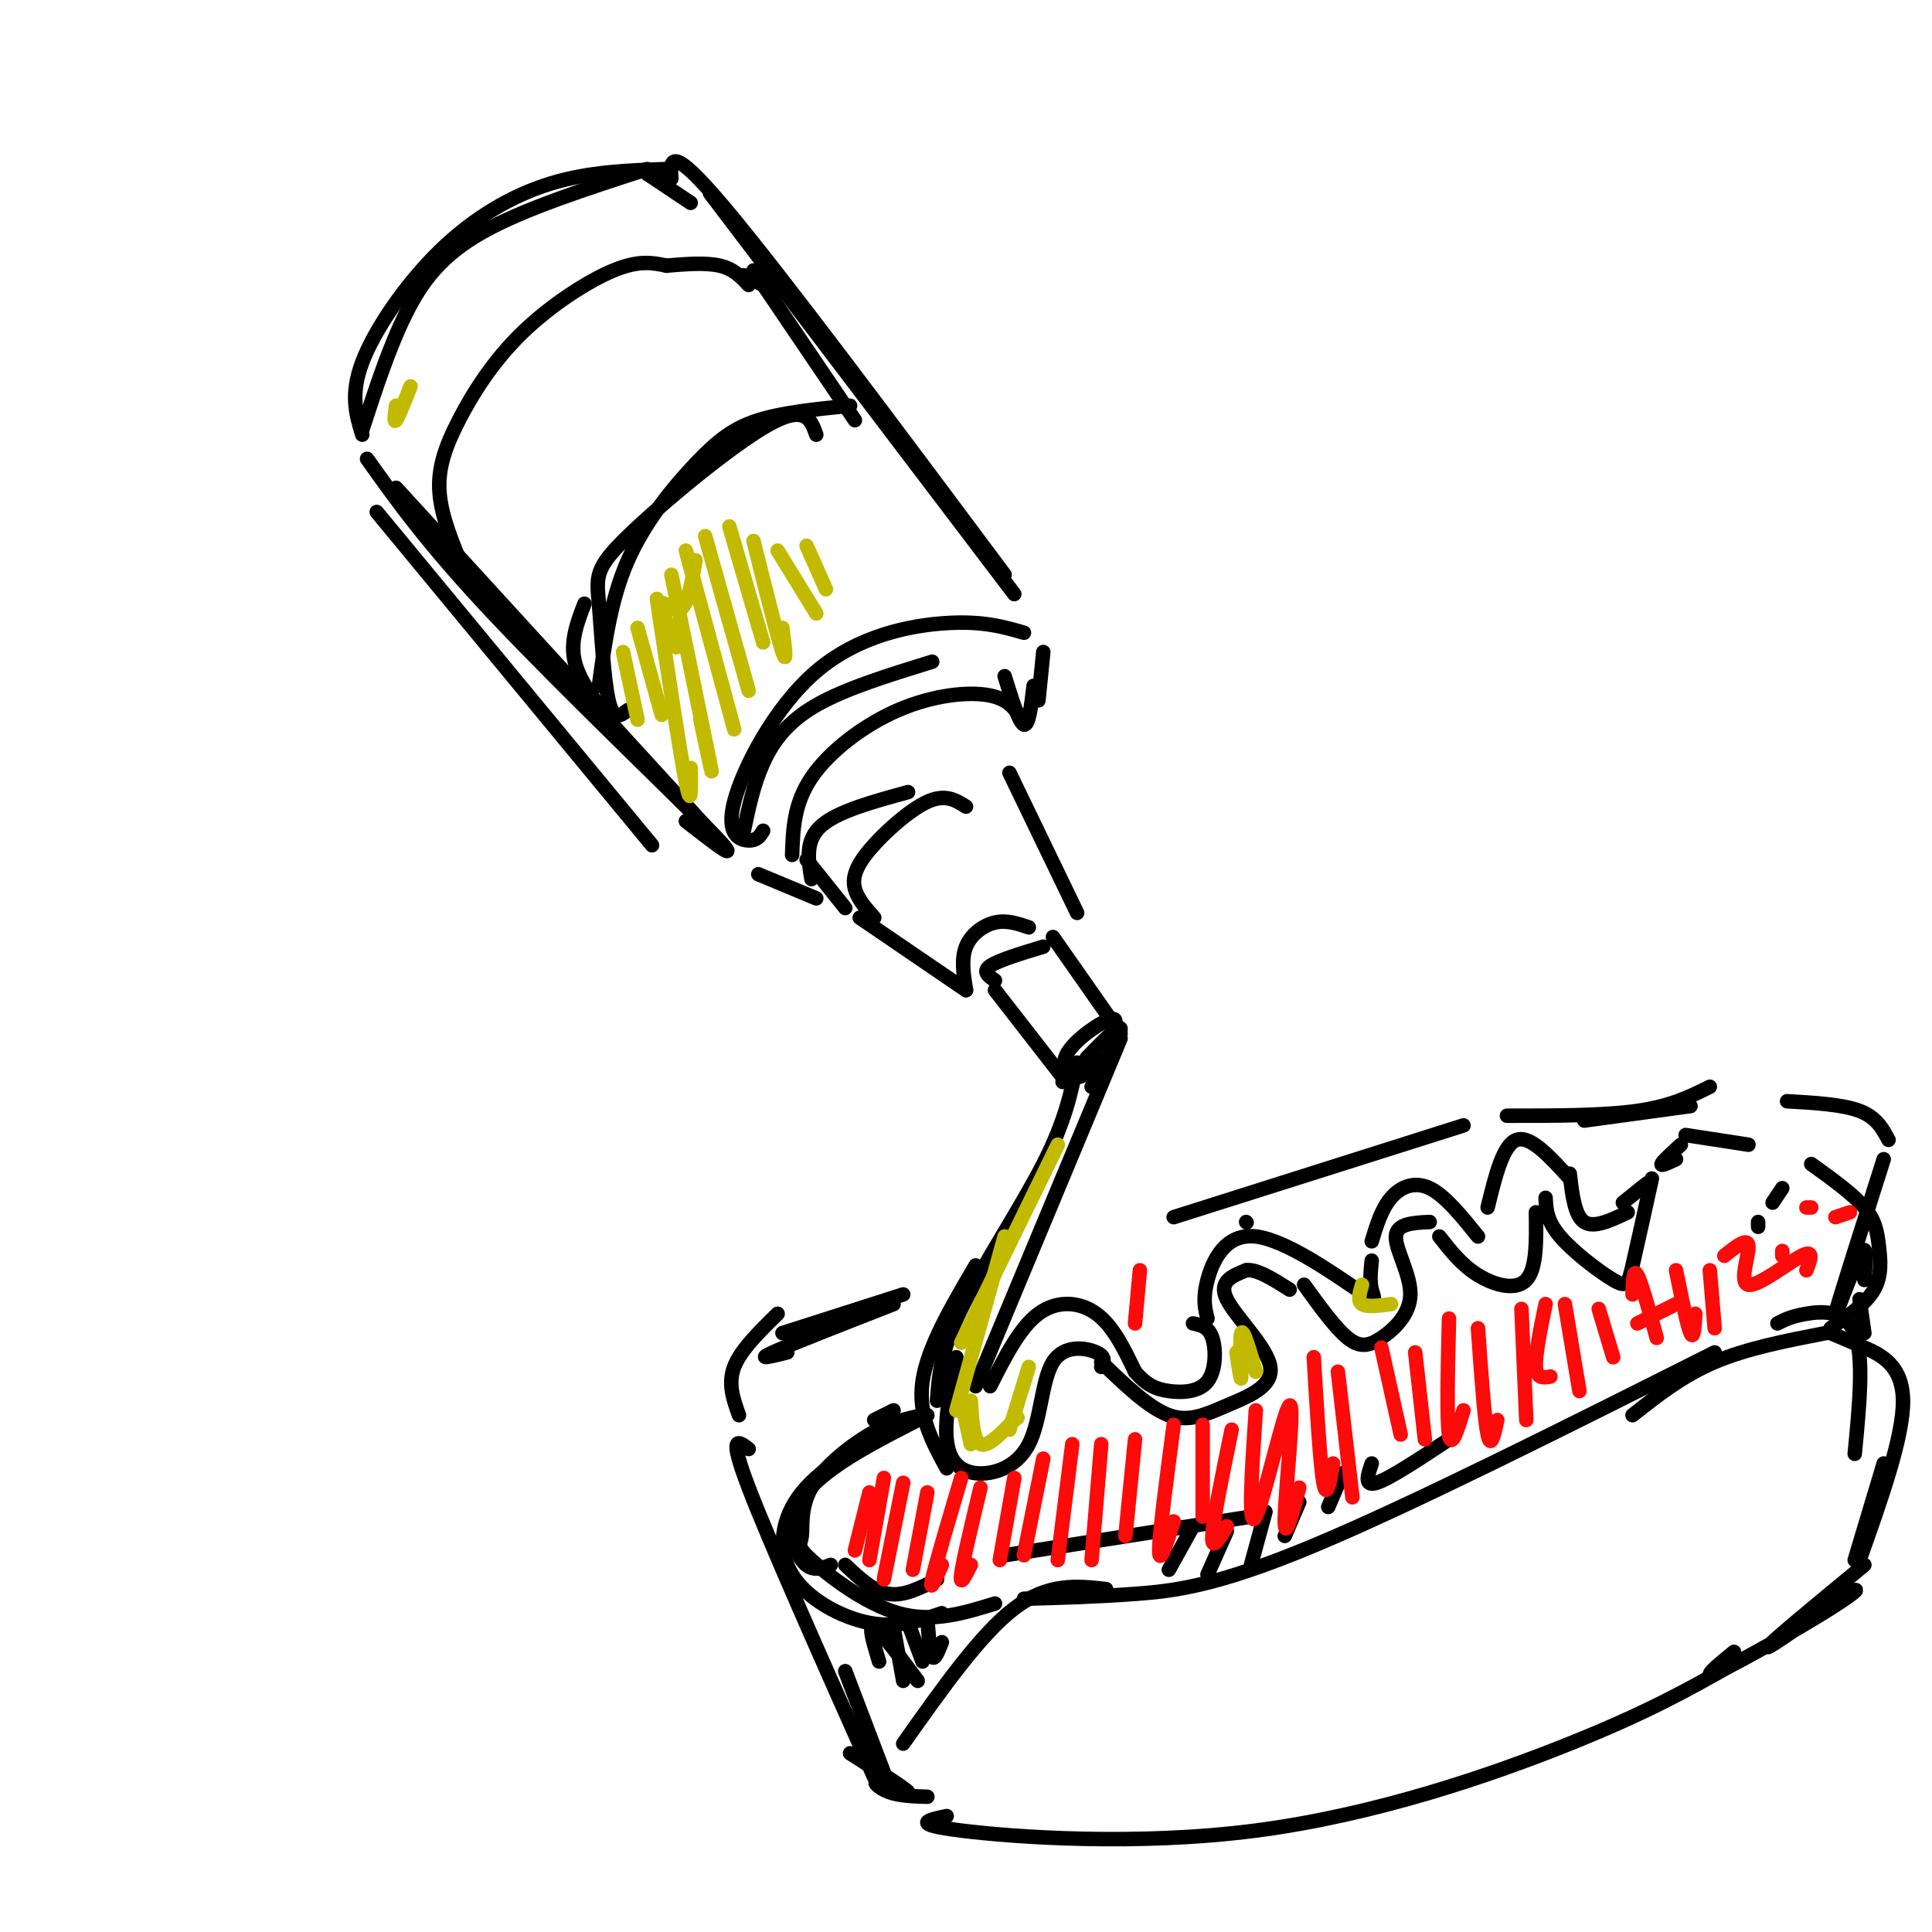 <svg viewBox='0 0 400 400' version='1.1' xmlns='http://www.w3.org/2000/svg' xmlns:xlink='http://www.w3.org/1999/xlink'><g fill='none' stroke='rgb(0,0,0)' stroke-width='3' stroke-linecap='round' stroke-linejoin='round'><path d='M75,90c-1.268,-4.137 -2.536,-8.274 0,-15c2.536,-6.726 8.875,-16.042 16,-23c7.125,-6.958 15.036,-11.560 23,-14c7.964,-2.440 15.982,-2.720 24,-3'/><path d='M75,89c2.778,-8.533 5.556,-17.067 9,-24c3.444,-6.933 7.556,-12.267 16,-17c8.444,-4.733 21.222,-8.867 34,-13'/><path d='M139,37c-0.250,-3.833 -0.500,-7.667 11,6c11.500,13.667 34.750,44.833 58,76'/><path d='M147,40c0.000,0.000 63.000,83.000 63,83'/><path d='M76,95c6.400,9.000 12.800,18.000 27,33c14.200,15.000 36.200,36.000 44,44c7.800,8.000 1.400,3.000 -5,-2'/><path d='M78,106c0.000,0.000 57.000,69.000 57,69'/><path d='M158,172c-0.603,1.016 -1.206,2.032 -3,2c-1.794,-0.032 -4.780,-1.112 -3,-8c1.780,-6.888 8.325,-19.585 17,-27c8.675,-7.415 19.478,-9.547 27,-10c7.522,-0.453 11.761,0.774 16,2'/><path d='M154,172c1.000,-4.778 2.000,-9.556 4,-14c2.000,-4.444 5.000,-8.556 11,-12c6.000,-3.444 15.000,-6.222 24,-9'/><path d='M164,177c0.179,-5.304 0.357,-10.607 4,-16c3.643,-5.393 10.750,-10.875 18,-14c7.250,-3.125 14.643,-3.893 19,-3c4.357,0.893 5.679,3.446 7,6'/><path d='M168,182c-0.667,-4.000 -1.333,-8.000 2,-11c3.333,-3.000 10.667,-5.000 18,-7'/><path d='M167,178c0.000,0.000 8.000,10.000 8,10'/><path d='M181,190c-1.720,-1.935 -3.440,-3.869 -4,-6c-0.560,-2.131 0.042,-4.458 3,-8c2.958,-3.542 8.274,-8.298 12,-10c3.726,-1.702 5.863,-0.351 8,1'/><path d='M209,160c0.000,0.000 14.000,29.000 14,29'/><path d='M178,190c0.000,0.000 22.000,15.000 22,15'/><path d='M200,205c-0.511,-3.222 -1.022,-6.444 0,-9c1.022,-2.556 3.578,-4.444 6,-5c2.422,-0.556 4.711,0.222 7,1'/><path d='M206,203c-1.333,-0.917 -2.667,-1.833 -1,-3c1.667,-1.167 6.333,-2.583 11,-4'/><path d='M218,194c0.000,0.000 14.000,20.000 14,20'/><path d='M206,205c0.000,0.000 14.000,18.000 14,18'/><path d='M220,224c0.000,0.000 6.000,-3.000 6,-3'/><path d='M157,181c0.000,0.000 12.000,5.000 12,5'/><path d='M208,140c1.500,4.833 3.000,9.667 4,10c1.000,0.333 1.500,-3.833 2,-8'/><path d='M216,135c0.000,0.000 -1.000,10.000 -1,10'/><path d='M227,219c-1.190,2.018 -2.381,4.036 -4,4c-1.619,-0.036 -3.667,-2.125 -2,-5c1.667,-2.875 7.048,-6.536 9,-7c1.952,-0.464 0.476,2.268 -1,5'/><path d='M225,219c3.417,-3.500 6.833,-7.000 7,-6c0.167,1.000 -2.917,6.500 -6,12'/><path d='M232,215c0.000,0.000 -30.000,72.000 -30,72'/><path d='M223,220c-1.178,5.956 -2.356,11.911 -7,21c-4.644,9.089 -12.756,21.311 -17,30c-4.244,8.689 -4.622,13.844 -5,19'/><path d='M198,281c-1.213,6.343 -2.426,12.685 -2,17c0.426,4.315 2.490,6.601 6,7c3.510,0.399 8.467,-1.089 11,-6c2.533,-4.911 2.644,-13.245 5,-17c2.356,-3.755 6.959,-2.930 9,-2c2.041,0.930 1.521,1.965 1,3'/><path d='M205,287c3.067,-6.067 6.133,-12.133 10,-15c3.867,-2.867 8.533,-2.533 12,0c3.467,2.533 5.733,7.267 8,12'/><path d='M235,284c2.367,2.750 4.284,3.624 7,4c2.716,0.376 6.231,0.255 8,-2c1.769,-2.255 1.791,-6.644 1,-9c-0.791,-2.356 -2.396,-2.678 -4,-3'/><path d='M228,282c4.909,4.735 9.818,9.470 14,11c4.182,1.530 7.636,-0.147 12,-2c4.364,-1.853 9.636,-3.884 9,-8c-0.636,-4.116 -7.182,-10.319 -9,-14c-1.818,-3.681 1.091,-4.841 4,-6'/><path d='M258,263c2.167,-0.333 5.583,1.833 9,4'/><path d='M250,273c-0.520,-2.038 -1.040,-4.077 0,-8c1.040,-3.923 3.640,-9.732 10,-9c6.360,0.732 16.482,8.005 21,11c4.518,2.995 3.434,1.713 3,0c-0.434,-1.713 -0.217,-3.856 0,-6'/><path d='M270,266c3.228,4.467 6.456,8.935 9,11c2.544,2.065 4.404,1.729 7,0c2.596,-1.729 5.930,-4.850 6,-9c0.070,-4.150 -3.123,-9.329 -3,-12c0.123,-2.671 3.561,-2.836 7,-3'/><path d='M284,257c1.022,-3.356 2.044,-6.711 4,-9c1.956,-2.289 4.844,-3.511 8,-2c3.156,1.511 6.578,5.756 10,10'/><path d='M298,256c2.311,2.956 4.622,5.911 8,8c3.378,2.089 7.822,3.311 10,1c2.178,-2.311 2.089,-8.156 2,-14'/><path d='M308,250c1.583,-6.500 3.167,-13.000 6,-14c2.833,-1.000 6.917,3.500 11,8'/><path d='M325,243c0.500,4.333 1.000,8.667 3,10c2.000,1.333 5.500,-0.333 9,-2'/><path d='M320,248c0.119,2.381 0.238,4.762 3,8c2.762,3.238 8.167,7.333 11,9c2.833,1.667 3.095,0.905 4,-3c0.905,-3.905 2.452,-10.952 4,-18'/><path d='M336,249c0.000,0.000 5.000,-4.000 5,-4'/><path d='M347,240c-1.583,0.750 -3.167,1.500 -3,1c0.167,-0.500 2.083,-2.250 4,-4'/><path d='M349,235c0.000,0.000 13.000,2.000 13,2'/><path d='M369,246c0.000,0.000 -2.000,3.000 -2,3'/><path d='M364,253c0.000,0.000 0.000,1.000 0,1'/><path d='M212,331c7.444,-0.200 14.889,-0.400 23,-1c8.111,-0.600 16.889,-1.600 37,-10c20.111,-8.400 51.556,-24.200 83,-40'/><path d='M368,274c1.422,-0.733 2.844,-1.467 6,-2c3.156,-0.533 8.044,-0.867 10,4c1.956,4.867 0.978,14.933 0,25'/><path d='M229,329c-6.000,-0.667 -12.000,-1.333 -19,4c-7.000,5.333 -15.000,16.667 -23,28'/><path d='M187,371c0.000,0.000 0.100,0.100 0.1,0.1'/><path d='M196,376c-3.893,0.827 -7.786,1.655 3,3c10.786,1.345 36.250,3.208 61,0c24.750,-3.208 48.786,-11.488 65,-18c16.214,-6.512 24.607,-11.256 33,-16'/><path d='M181,368c-10.833,-24.333 -21.667,-48.667 -26,-60c-4.333,-11.333 -2.167,-9.667 0,-8'/><path d='M153,293c-1.167,-3.250 -2.333,-6.500 -1,-10c1.333,-3.500 5.167,-7.250 9,-11'/><path d='M186,295c-7.839,4.304 -15.679,8.607 -20,14c-4.321,5.393 -5.125,11.875 -2,17c3.125,5.125 10.179,8.893 16,10c5.821,1.107 10.411,-0.446 15,-2'/><path d='M206,332c-6.471,1.999 -12.941,3.997 -20,2c-7.059,-1.997 -14.706,-7.991 -18,-11c-3.294,-3.009 -2.233,-3.033 -2,-5c0.233,-1.967 -0.360,-5.876 2,-10c2.360,-4.124 7.674,-8.464 12,-11c4.326,-2.536 7.663,-3.268 11,-4'/><path d='M192,293c-10.311,5.222 -20.622,10.444 -25,16c-4.378,5.556 -2.822,11.444 -1,14c1.822,2.556 3.911,1.778 6,1'/><path d='M181,294c0.000,0.000 4.000,-2.000 4,-2'/><path d='M375,241c4.333,3.119 8.667,6.238 11,9c2.333,2.762 2.667,5.167 3,8c0.333,2.833 0.667,6.095 -1,9c-1.667,2.905 -5.333,5.452 -9,8'/><path d='M163,280c-3.333,0.833 -6.667,1.667 -3,0c3.667,-1.667 14.333,-5.833 25,-10'/><path d='M162,276c0.000,0.000 25.000,-8.000 25,-8'/><path d='M258,253c0.000,0.000 0.100,0.100 0.1,0.1'/><path d='M243,252c0.000,0.000 60.000,-19.000 60,-19'/><path d='M370,228c5.750,0.333 11.500,0.667 15,2c3.500,1.333 4.750,3.667 6,6'/><path d='M390,240c-4.756,14.956 -9.511,29.911 -10,32c-0.489,2.089 3.289,-8.689 5,-12c1.711,-3.311 1.356,0.844 1,5'/><path d='M385,269c0.000,0.000 1.000,7.000 1,7'/><path d='M379,276c1.867,0.778 3.733,1.556 7,3c3.267,1.444 7.933,3.556 8,11c0.067,7.444 -4.467,20.222 -9,33'/><path d='M390,303c0.000,0.000 -6.000,20.000 -6,20'/><path d='M359,342c-3.660,2.995 -7.321,5.990 -3,4c4.321,-1.990 16.622,-8.967 23,-13c6.378,-4.033 6.833,-5.124 2,-2c-4.833,3.124 -14.952,10.464 -15,10c-0.048,-0.464 9.976,-8.732 20,-17'/><path d='M338,293c5.167,-4.083 10.333,-8.167 17,-11c6.667,-2.833 14.833,-4.417 23,-6'/><path d='M312,231c10.000,0.000 20.000,0.000 27,-1c7.000,-1.000 11.000,-3.000 15,-5'/><path d='M328,232c0.000,0.000 22.000,-3.000 22,-3'/><path d='M202,262c-5.000,8.500 -10.000,17.000 -11,24c-1.000,7.000 2.000,12.500 5,18'/><path d='M134,36c0.000,0.000 9.000,6.000 9,6'/><path d='M182,344c-1.167,-3.833 -2.333,-7.667 -1,-7c1.333,0.667 5.167,5.833 9,11'/><path d='M185,337c0.000,0.000 2.000,11.000 2,11'/><path d='M188,336c0.000,0.000 3.000,8.000 3,8'/><path d='M192,335c0.250,3.583 0.500,7.167 1,8c0.500,0.833 1.250,-1.083 2,-3'/><path d='M175,346c0.000,0.000 8.000,21.000 8,21'/><path d='M176,363c5.762,3.661 11.524,7.321 12,8c0.476,0.679 -4.333,-1.625 -6,-2c-1.667,-0.375 -0.190,1.179 2,2c2.190,0.821 5.095,0.911 8,1'/><path d='M175,324c2.917,2.750 5.833,5.500 9,6c3.167,0.500 6.583,-1.250 10,-3'/><path d='M208,322c0.000,0.000 51.000,-8.000 51,-8'/><path d='M247,316c0.000,0.000 -5.000,9.000 -5,9'/><path d='M254,317c0.000,0.000 -4.000,9.000 -4,9'/><path d='M262,313c0.000,0.000 -3.000,11.000 -3,11'/><path d='M269,311c0.000,0.000 -3.000,7.000 -3,7'/><path d='M278,305c0.000,0.000 -3.000,7.000 -3,7'/><path d='M284,303c-0.833,2.417 -1.667,4.833 1,4c2.667,-0.833 8.833,-4.917 15,-9'/><path d='M82,101c0.000,0.000 64.000,70.000 64,70'/><path d='M124,142c1.226,-8.976 2.452,-17.952 6,-26c3.548,-8.048 9.417,-15.167 14,-20c4.583,-4.833 7.881,-7.381 13,-9c5.119,-1.619 12.060,-2.310 19,-3'/><path d='M169,90c-1.134,-3.182 -2.268,-6.364 -10,-2c-7.732,4.364 -22.062,16.273 -29,23c-6.938,6.727 -6.483,8.273 -6,14c0.483,5.727 0.995,15.636 2,20c1.005,4.364 2.502,3.182 4,2'/><path d='M127,150c-3.500,-4.417 -7.000,-8.833 -8,-13c-1.000,-4.167 0.500,-8.083 2,-12'/><path d='M96,118c-2.306,-5.507 -4.612,-11.014 -5,-16c-0.388,-4.986 1.144,-9.450 4,-15c2.856,-5.550 7.038,-12.187 13,-18c5.962,-5.813 13.703,-10.804 19,-13c5.297,-2.196 8.148,-1.598 11,-1'/><path d='M138,55c3.889,-0.333 8.111,-0.667 11,0c2.889,0.667 4.444,2.333 6,4'/><path d='M154,57c0.000,0.000 4.000,2.000 4,2'/><path d='M156,56c0.000,0.000 21.000,31.000 21,31'/></g>
<g fill='none' stroke='rgb(193,186,1)' stroke-width='3' stroke-linecap='round' stroke-linejoin='round'><path d='M129,135c0.000,0.000 3.000,14.000 3,14'/><path d='M132,130c0.000,0.000 5.000,18.000 5,18'/><path d='M136,124c2.417,16.083 4.833,32.167 6,38c1.167,5.833 1.083,1.417 1,-3'/><path d='M139,119c3.500,17.000 7.000,34.000 8,39c1.000,5.000 -0.500,-2.000 -2,-9'/><path d='M142,114c0.000,0.000 10.000,37.000 10,37'/><path d='M146,111c0.000,0.000 9.000,32.000 9,32'/><path d='M151,109c0.000,0.000 7.000,24.000 7,24'/><path d='M156,112c2.500,10.000 5.000,20.000 6,23c1.000,3.000 0.500,-1.000 0,-5'/><path d='M161,114c0.000,0.000 8.000,13.000 8,13'/><path d='M167,113c0.000,0.000 4.000,9.000 4,9'/><path d='M144,116c-0.756,4.533 -1.511,9.067 -3,10c-1.489,0.933 -3.711,-1.733 -4,-1c-0.289,0.733 1.356,4.867 3,9'/><path d='M82,84c-0.250,1.833 -0.500,3.667 0,3c0.500,-0.667 1.750,-3.833 3,-7'/><path d='M219,237c0.000,0.000 -20.000,41.000 -20,41'/><path d='M208,256c0.000,0.000 -10.000,36.000 -10,36'/><path d='M199,290c0.000,0.000 2.000,9.000 2,9'/><path d='M201,290c0.250,4.167 0.500,8.333 2,9c1.500,0.667 4.250,-2.167 7,-5'/><path d='M210,294c1.167,-0.833 0.583,-0.417 0,0'/><path d='M209,296c0.000,0.000 4.000,-13.000 4,-13'/><path d='M256,280c0.489,3.289 0.978,6.578 1,5c0.022,-1.578 -0.422,-8.022 0,-9c0.422,-0.978 1.711,3.511 3,8'/><path d='M282,266c-0.500,1.667 -1.000,3.333 0,4c1.000,0.667 3.500,0.333 6,0'/></g>
<g fill='none' stroke='rgb(253,10,10)' stroke-width='3' stroke-linecap='round' stroke-linejoin='round'><path d='M180,309c0.000,0.000 -3.000,12.000 -3,12'/><path d='M183,306c0.000,0.000 -3.000,17.000 -3,17'/><path d='M187,307c0.000,0.000 -4.000,20.000 -4,20'/><path d='M192,309c0.000,0.000 -3.000,16.000 -3,16'/><path d='M199,306c-2.667,9.000 -5.333,18.000 -6,21c-0.667,3.000 0.667,0.000 2,-3'/><path d='M203,308c-1.833,7.667 -3.667,15.333 -4,18c-0.333,2.667 0.833,0.333 2,-2'/><path d='M210,306c0.000,0.000 -3.000,17.000 -3,17'/><path d='M216,302c0.000,0.000 -4.000,20.000 -4,20'/><path d='M222,299c0.000,0.000 -3.000,24.000 -3,24'/><path d='M228,299c0.000,0.000 -2.000,24.000 -2,24'/><path d='M235,298c0.000,0.000 -2.000,20.000 -2,20'/><path d='M243,295c-1.500,11.333 -3.000,22.667 -3,26c0.000,3.333 1.500,-1.333 3,-6'/><path d='M249,295c0.000,0.000 0.000,19.000 0,19'/><path d='M255,296c-1.917,9.333 -3.833,18.667 -4,22c-0.167,3.333 1.417,0.667 3,-2'/><path d='M260,292c-0.839,12.619 -1.679,25.238 0,22c1.679,-3.238 5.875,-22.333 7,-23c1.125,-0.667 -0.821,17.095 -1,23c-0.179,5.905 1.411,-0.048 3,-6'/><path d='M272,281c0.667,11.167 1.333,22.333 2,26c0.667,3.667 1.333,-0.167 2,-4'/><path d='M277,284c0.000,0.000 3.000,26.000 3,26'/><path d='M286,279c0.000,0.000 4.000,18.000 4,18'/><path d='M293,280c0.000,0.000 2.000,18.000 2,18'/><path d='M300,273c-0.250,10.417 -0.500,20.833 0,24c0.500,3.167 1.750,-0.917 3,-5'/><path d='M306,275c0.667,9.417 1.333,18.833 2,22c0.667,3.167 1.333,0.083 2,-3'/><path d='M315,271c0.000,0.000 1.000,23.000 1,23'/><path d='M320,270c-1.083,5.250 -2.167,10.500 -2,13c0.167,2.500 1.583,2.250 3,2'/><path d='M324,270c0.000,0.000 3.000,18.000 3,18'/><path d='M331,271c0.000,0.000 3.000,10.000 3,10'/><path d='M338,268c0.083,-2.750 0.167,-5.500 1,-4c0.833,1.500 2.417,7.250 4,13'/><path d='M347,263c1.167,5.750 2.333,11.500 3,13c0.667,1.500 0.833,-1.250 1,-4'/><path d='M354,263c0.000,0.000 1.000,12.000 1,12'/><path d='M357,260c2.435,-1.946 4.869,-3.893 5,-2c0.131,1.893 -2.042,7.625 0,8c2.042,0.375 8.298,-4.607 11,-6c2.702,-1.393 1.851,0.804 1,3'/><path d='M369,259c0.000,0.000 0.000,1.000 0,1'/><path d='M374,250c0.000,0.000 1.000,0.000 1,0'/><path d='M380,252c0.000,0.000 3.000,-1.000 3,-1'/><path d='M347,270c0.000,0.000 -8.000,4.000 -8,4'/><path d='M236,263c0.000,0.000 -1.000,11.000 -1,11'/></g>
</svg>